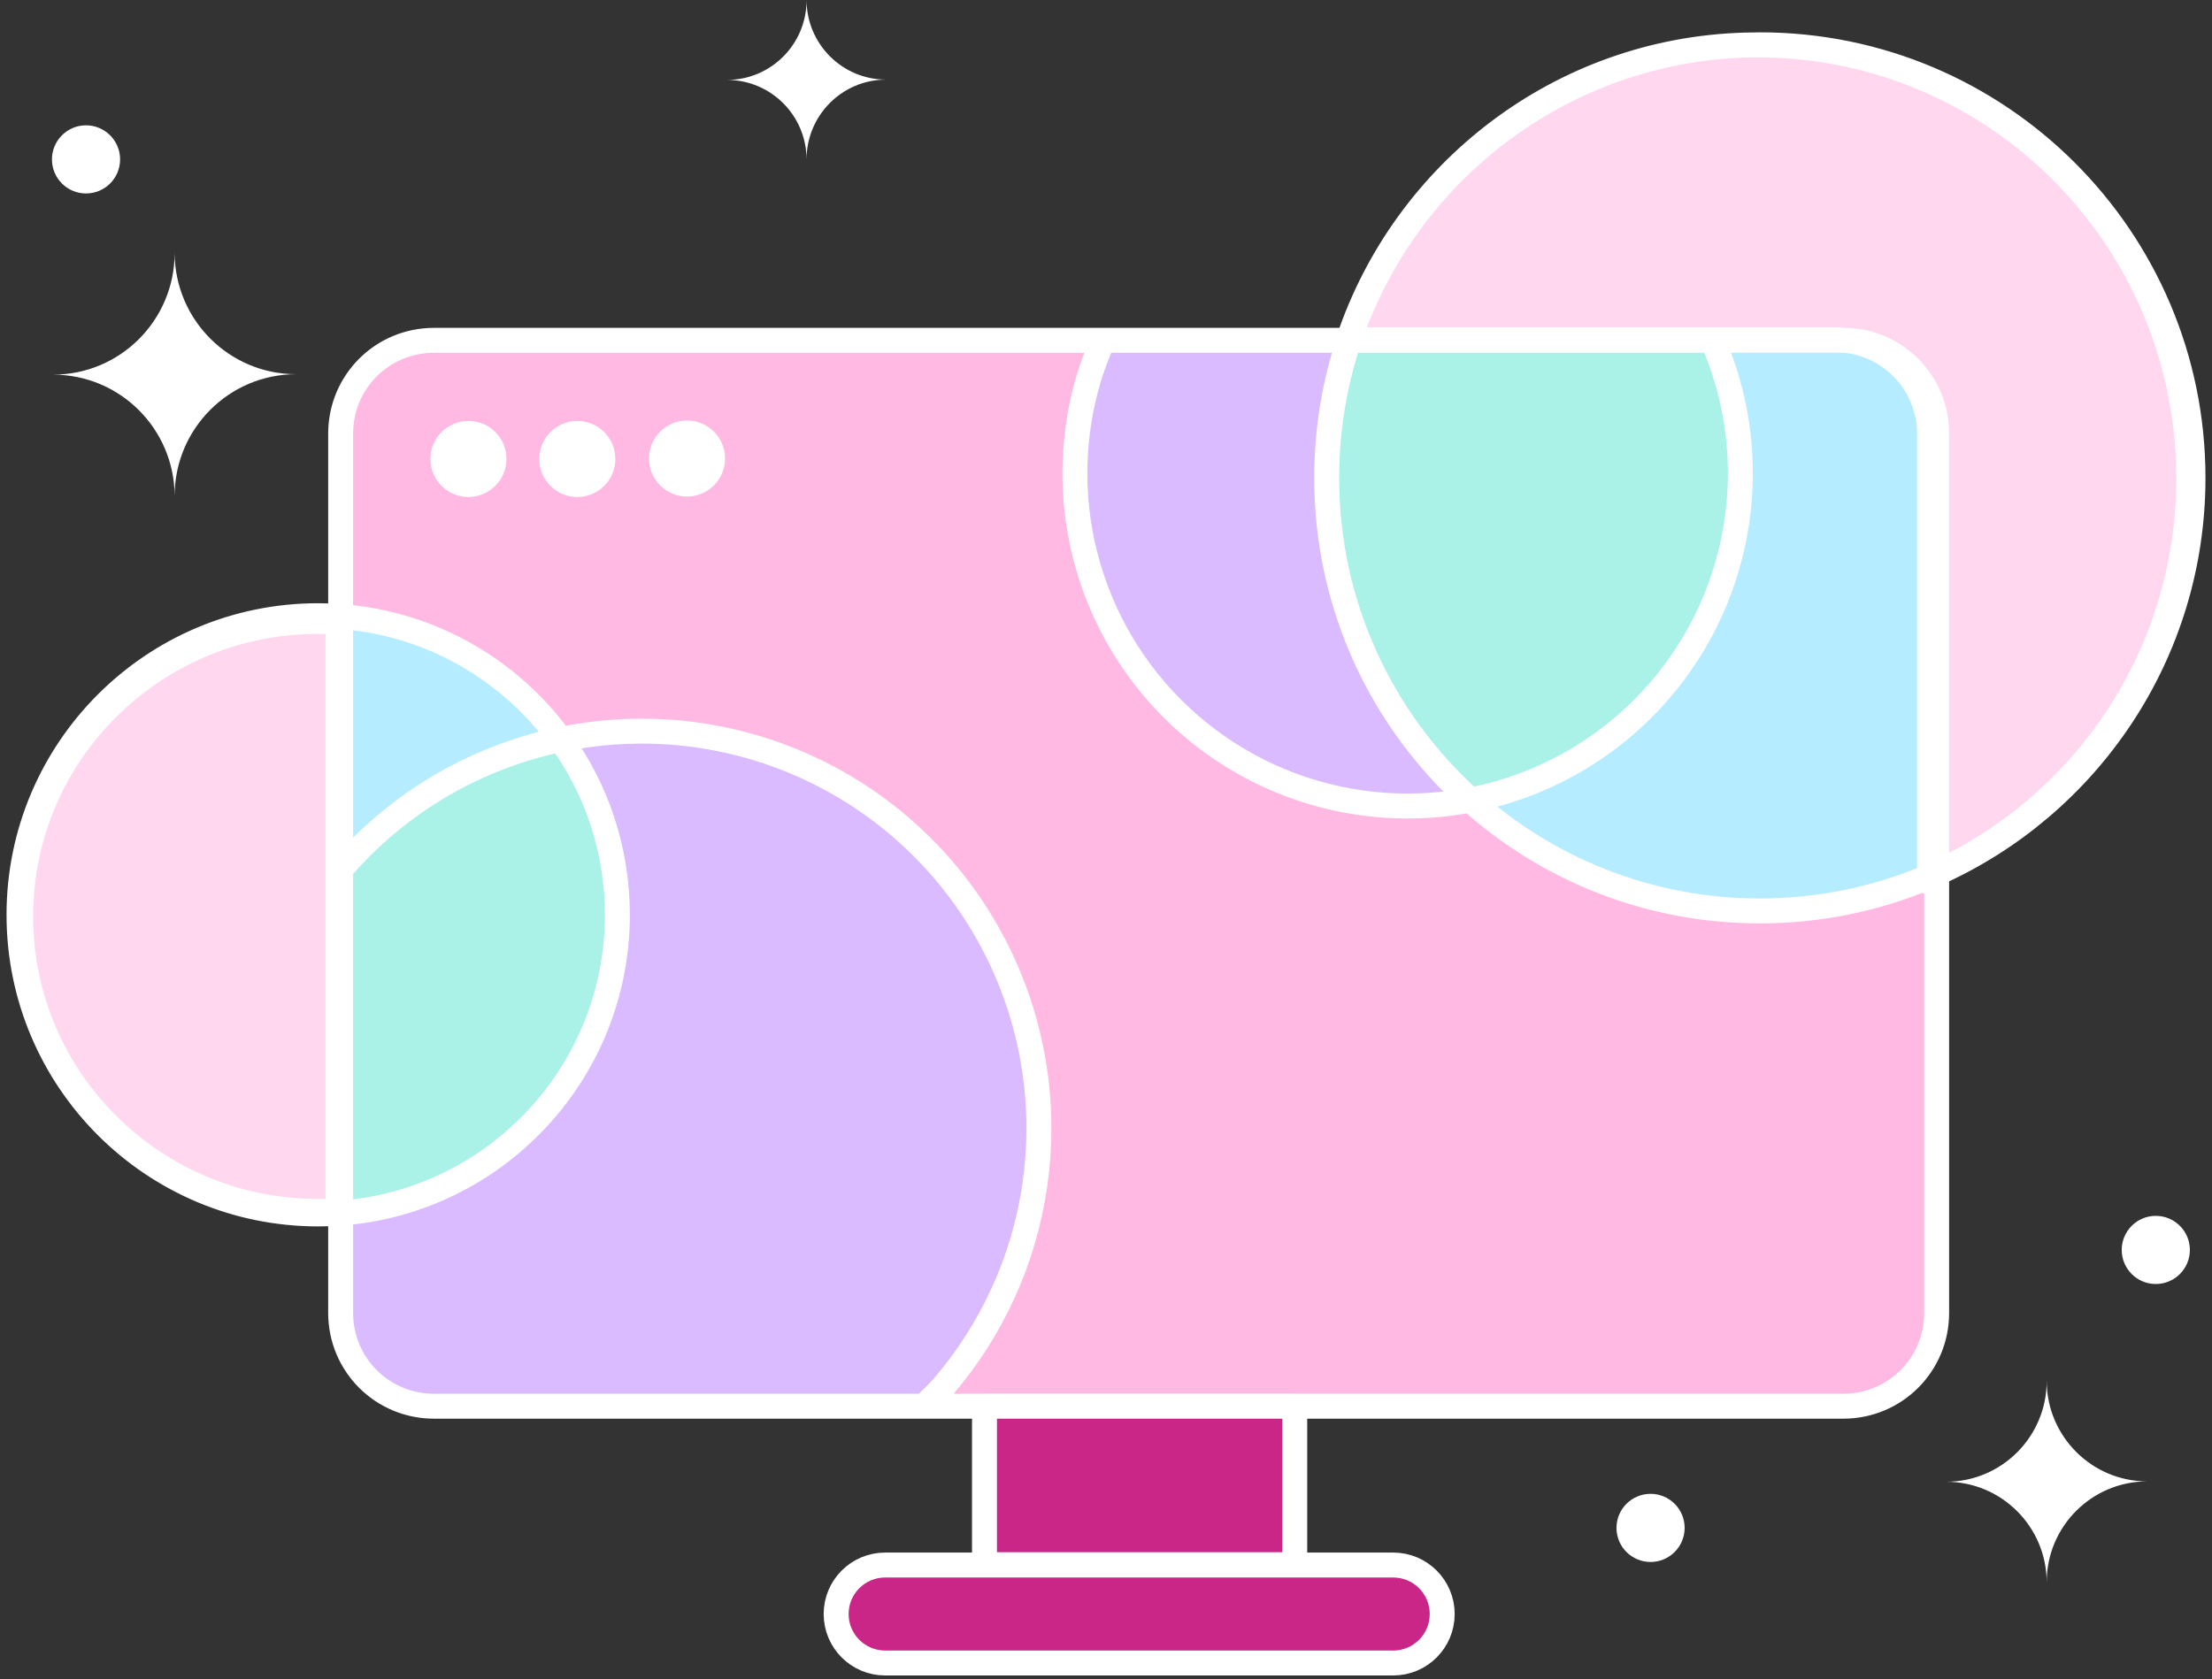 <svg width="266" height="202" viewBox="0 0 266 202" fill="none" xmlns="http://www.w3.org/2000/svg">
<rect x="0" y="0" width="266" height="202" fill="#333333" stroke="none"/>
<path d="M232.027 105.42V106.137L231.759 105.533C225.565 108.131 218.764 109.566 211.627 109.566C198.247 109.566 186.046 104.522 176.821 96.231C176.205 96.35 175.586 96.454 174.965 96.543C173.079 96.814 171.176 96.95 169.271 96.95C167.366 96.95 165.462 96.814 163.576 96.543C161.69 96.272 159.826 95.866 157.998 95.329C156.17 94.792 154.382 94.126 152.648 93.334C150.915 92.543 149.241 91.628 147.638 90.598C146.035 89.568 144.508 88.424 143.068 87.176C141.628 85.929 140.279 84.58 139.031 83.14C137.783 81.7 136.64 80.173 135.61 78.57C134.58 76.967 133.665 75.292 132.874 73.558C132.082 71.825 131.416 70.038 130.879 68.21C130.342 66.382 129.936 64.518 129.665 62.632C129.394 60.745 129.258 58.842 129.258 56.937C129.258 55.032 129.394 53.129 129.665 51.243C129.936 49.357 130.342 47.493 130.879 45.665C131.367 44.052 131.956 42.472 132.643 40.935L52.18 40.935C45.967 40.935 40.965 45.937 40.965 52.15L40.965 74.155C51.842 74.963 61.373 80.606 67.415 88.944C68.395 88.74 69.381 88.566 70.372 88.424C72.623 88.1 74.894 87.938 77.169 87.938C77.951 87.938 78.733 87.957 79.513 87.995C80.294 88.034 81.073 88.091 81.851 88.167C82.628 88.244 83.404 88.34 84.177 88.455C84.95 88.57 85.721 88.704 86.487 88.856C87.254 89.009 88.017 89.18 88.775 89.37C89.533 89.559 90.287 89.768 91.034 89.994C91.782 90.221 92.525 90.467 93.26 90.73C93.996 90.993 94.725 91.275 95.447 91.573C96.169 91.873 96.884 92.189 97.59 92.524C98.297 92.858 98.996 93.209 99.685 93.578C100.374 93.946 101.054 94.331 101.724 94.733C102.395 95.135 103.055 95.553 103.705 95.987C104.355 96.422 104.994 96.872 105.621 97.338C106.249 97.803 106.866 98.284 107.47 98.779C108.074 99.275 108.666 99.786 109.245 100.311C109.824 100.836 110.39 101.374 110.943 101.927C111.495 102.48 112.034 103.046 112.559 103.625C113.084 104.204 113.595 104.796 114.09 105.4C114.586 106.004 115.067 106.62 115.533 107.248C115.999 107.876 116.449 108.515 116.883 109.165C117.317 109.815 117.735 110.475 118.137 111.145C118.539 111.816 118.924 112.496 119.293 113.186C119.661 113.875 120.013 114.573 120.347 115.279C120.681 115.986 120.998 116.701 121.297 117.423C121.596 118.145 121.877 118.874 122.14 119.61C122.403 120.346 122.648 121.088 122.875 121.836C123.102 122.584 123.311 123.337 123.501 124.095C123.691 124.853 123.862 125.616 124.014 126.382C124.167 127.149 124.301 127.919 124.415 128.692C124.53 129.465 124.626 130.241 124.702 131.019C124.779 131.797 124.837 132.576 124.875 133.357C124.913 134.138 124.932 134.919 124.932 135.701C124.932 137.975 124.77 140.247 124.446 142.498C124.122 144.749 123.639 146.975 122.998 149.158C122.357 151.34 121.561 153.474 120.616 155.542C119.671 157.611 118.58 159.61 117.35 161.524C116.12 163.437 114.756 165.26 113.266 166.978C112.57 167.72 111.851 168.439 111.109 169.135H118.387V169.112H155.698V169.135L221.673 169.135C227.886 169.135 232.888 164.133 232.888 157.919V105.044C232.603 105.172 232.315 105.297 232.027 105.42Z" fill="#FFB9E3"/>
<path d="M263.206 57.542C263.206 28.744 239.981 5.398 211.33 5.398C210.846 5.398 210.364 5.405 209.883 5.418C187.68 6.148 168.994 20.773 162.239 40.878H220.738C221.131 40.878 221.519 40.898 221.901 40.937C228.008 41.058 232.888 46.013 232.888 52.15V104.985C250.777 96.758 263.206 78.609 263.206 57.542Z" fill="#FFD8EF"/>
<path d="M38.232 74.745C39.045 74.745 39.852 74.772 40.651 74.825V145.624C39.852 145.677 39.045 145.704 38.232 145.704C18.489 145.704 2.484 129.819 2.484 110.224C2.484 90.63 18.489 74.745 38.232 74.745Z" fill="#FFD8EF"/>
<path d="M57.328 92.254C59.397 91.309 61.531 90.513 63.713 89.873C64.935 89.514 66.17 89.204 67.415 88.944C61.373 80.606 51.842 74.963 40.965 74.155L40.965 104.568C41.001 104.519 41.037 104.471 41.073 104.423C42.562 102.704 44.172 101.094 45.891 99.604C47.61 98.115 49.433 96.75 51.347 95.52C53.26 94.29 55.259 93.199 57.328 92.254Z" fill="#B5ECFF"/>
<path d="M63.713 89.873C61.531 90.513 59.397 91.309 57.328 92.254C55.259 93.199 53.26 94.29 51.347 95.52C49.433 96.75 47.61 98.115 45.891 99.604C44.172 101.094 42.562 102.704 41.073 104.423C41.037 104.471 41.001 104.519 40.965 104.568V145.911C59.573 144.53 74.241 128.995 74.241 110.033C74.241 102.156 71.71 94.87 67.415 88.944C66.17 89.204 64.935 89.514 63.713 89.873Z" fill="#AAF1E8"/>
<path d="M111.109 169.135C111.851 168.439 112.57 167.72 113.266 166.978C114.756 165.26 116.12 163.437 117.35 161.524C118.58 159.61 119.671 157.611 120.616 155.542C121.561 153.474 122.357 151.34 122.998 149.158C123.639 146.975 124.122 144.749 124.446 142.498C124.77 140.247 124.932 137.975 124.932 135.701C124.932 134.919 124.913 134.138 124.875 133.357C124.837 132.576 124.779 131.797 124.702 131.019C124.626 130.241 124.53 129.465 124.415 128.692C124.301 127.919 124.167 127.149 124.014 126.382C123.862 125.616 123.691 124.853 123.501 124.095C123.311 123.337 123.102 122.584 122.875 121.836C122.648 121.088 122.403 120.346 122.14 119.61C121.877 118.874 121.596 118.145 121.297 117.423C120.998 116.701 120.681 115.986 120.347 115.279C120.013 114.573 119.661 113.875 119.293 113.186C118.924 112.496 118.539 111.816 118.137 111.145C117.735 110.475 117.317 109.815 116.883 109.165C116.449 108.515 115.999 107.876 115.533 107.248C115.067 106.62 114.586 106.004 114.09 105.4C113.595 104.796 113.084 104.204 112.559 103.625C112.034 103.046 111.495 102.48 110.943 101.927C110.39 101.374 109.824 100.836 109.245 100.311C108.666 99.786 108.074 99.275 107.47 98.779C106.866 98.284 106.249 97.803 105.621 97.338C104.994 96.872 104.355 96.422 103.705 95.987C103.055 95.553 102.395 95.135 101.724 94.733C101.054 94.331 100.374 93.946 99.685 93.578C98.996 93.209 98.297 92.858 97.59 92.524C96.884 92.189 96.169 91.873 95.447 91.573C94.725 91.275 93.996 90.993 93.26 90.73C92.525 90.467 91.782 90.221 91.034 89.994C90.287 89.768 89.533 89.559 88.775 89.37C88.017 89.18 87.254 89.009 86.487 88.856C85.721 88.704 84.95 88.57 84.177 88.455C83.404 88.34 82.628 88.244 81.851 88.167C81.073 88.091 80.294 88.034 79.513 87.995C78.733 87.957 77.951 87.938 77.169 87.938C74.894 87.938 72.623 88.1 70.372 88.424C69.381 88.566 68.395 88.74 67.415 88.944C71.71 94.87 74.241 102.156 74.241 110.033C74.241 128.995 59.573 144.53 40.965 145.911V157.919C40.965 164.133 45.967 169.135 52.18 169.135H111.109Z" fill="#DABBFF"/>
<path d="M162.14 40.939L162.139 40.935H132.643C131.956 42.472 131.367 44.052 130.879 45.665C130.342 47.493 129.936 49.357 129.665 51.243C129.394 53.129 129.258 55.032 129.258 56.937C129.258 58.842 129.394 60.745 129.665 62.632C129.936 64.518 130.342 66.382 130.879 68.21C131.416 70.038 132.082 71.825 132.874 73.558C133.665 75.292 134.58 76.967 135.61 78.57C136.64 80.173 137.783 81.7 139.031 83.14C140.279 84.58 141.628 85.929 143.068 87.176C144.508 88.424 146.035 89.568 147.638 90.598C149.241 91.628 150.915 92.543 152.648 93.334C154.382 94.126 156.17 94.792 157.998 95.329C159.826 95.866 161.69 96.272 163.576 96.543C165.462 96.814 167.366 96.95 169.271 96.95C171.176 96.95 173.079 96.814 174.965 96.543C175.586 96.454 176.205 96.35 176.821 96.231C166.211 86.696 159.538 72.866 159.538 57.478C159.538 51.695 160.48 46.132 162.22 40.935H162.141L162.14 40.939Z" fill="#DABBFF"/>
<path d="M180.543 95.329C182.372 94.792 184.16 94.126 185.893 93.334C187.626 92.543 189.3 91.628 190.903 90.598C192.506 89.568 194.034 88.424 195.474 87.176C196.914 85.929 198.263 84.58 199.511 83.14C200.758 81.7 201.901 80.173 202.931 78.57C203.962 76.967 204.876 75.292 205.668 73.558C206.459 71.825 207.126 70.038 207.662 68.21C208.199 66.382 208.605 64.518 208.876 62.632C209.147 60.745 209.284 58.842 209.284 56.937C209.284 56.282 209.267 55.627 209.235 54.973C209.203 54.32 209.155 53.667 209.09 53.015C209.026 52.364 208.946 51.713 208.85 51.066C208.754 50.418 208.642 49.773 208.515 49.13C208.387 48.488 208.244 47.849 208.085 47.214C207.925 46.579 207.751 45.949 207.561 45.322C207.37 44.696 207.165 44.074 206.944 43.458C206.724 42.841 206.488 42.23 206.238 41.624C206.138 41.394 206.036 41.164 205.932 40.935H162.22C160.48 46.132 159.538 51.695 159.538 57.478C159.538 72.866 166.211 86.696 176.821 96.231C178.075 95.99 179.317 95.689 180.543 95.329Z" fill="#AAF1E8"/>
<path d="M232.027 105.372V52.167C232.027 46.325 227.589 41.519 221.901 40.937C221.825 40.935 221.749 40.935 221.673 40.935L205.932 40.935C206.036 41.164 206.138 41.394 206.238 41.624C206.488 42.23 206.724 42.841 206.944 43.458C207.165 44.074 207.37 44.696 207.561 45.322C207.751 45.949 207.925 46.579 208.085 47.214C208.244 47.849 208.387 48.488 208.515 49.13C208.642 49.773 208.754 50.418 208.85 51.066C208.946 51.713 209.026 52.364 209.09 53.015C209.155 53.667 209.203 54.32 209.235 54.973C209.267 55.627 209.284 56.282 209.284 56.937C209.284 58.842 209.147 60.745 208.876 62.632C208.605 64.518 208.199 66.382 207.662 68.21C207.126 70.038 206.459 71.825 205.668 73.558C204.876 75.292 203.962 76.967 202.931 78.57C201.901 80.173 200.758 81.7 199.511 83.14C198.263 84.58 196.914 85.929 195.474 87.176C194.034 88.424 192.506 89.568 190.903 90.598C189.3 91.628 187.626 92.543 185.893 93.334C184.16 94.126 182.372 94.792 180.543 95.329C179.317 95.689 178.075 95.99 176.821 96.231C186.046 104.522 198.247 109.566 211.627 109.566C218.764 109.566 225.565 108.131 231.759 105.533L231.742 105.495C231.837 105.454 231.932 105.413 232.027 105.372Z" fill="#B5ECFF"/>
<path d="M118.387 188.197H155.698V169.135H118.387V188.197Z" fill="#CA2688"/>
<path d="M167.539 188.24H106.44C103.187 188.24 100.549 190.877 100.549 194.131C100.549 197.385 103.187 200.022 106.44 200.022H167.539C170.793 200.022 173.43 197.385 173.43 194.131C173.43 190.877 170.793 188.24 167.539 188.24Z" fill="#CA2688"/>
<path d="M232.027 105.372V52.167C232.027 46.325 227.589 41.519 221.901 40.937M232.027 105.372C231.932 105.413 231.837 105.454 231.742 105.495L231.759 105.533M232.027 105.372V105.42M232.027 105.372C232.316 105.245 232.603 105.116 232.888 104.985M162.16 40.878H162.125L162.139 40.935M162.16 40.878H162.239M162.16 40.878C168.93 20.688 187.661 6.03 209.883 5.418M162.16 40.878L162.141 40.935M132.643 40.935C131.956 42.473 131.367 44.052 130.879 45.665C130.342 47.493 129.936 49.357 129.665 51.243C129.394 53.129 129.258 55.032 129.258 56.937C129.258 58.842 129.394 60.745 129.665 62.632C129.936 64.518 130.342 66.382 130.879 68.21C131.416 70.038 132.082 71.825 132.874 73.558C133.665 75.292 134.58 76.967 135.61 78.57C136.64 80.173 137.783 81.7 139.031 83.14C140.279 84.58 141.628 85.929 143.068 87.176C144.508 88.424 146.035 89.568 147.638 90.598C149.241 91.628 150.915 92.543 152.648 93.334C154.382 94.126 156.17 94.792 157.998 95.329C159.826 95.866 161.69 96.272 163.576 96.543C165.462 96.814 167.366 96.95 169.271 96.95C171.176 96.95 173.079 96.814 174.965 96.543C175.586 96.454 176.205 96.35 176.821 96.231M132.643 40.935L52.18 40.935C45.967 40.935 40.965 45.937 40.965 52.15L40.965 74.155M132.643 40.935H162.139M205.932 40.935C206.036 41.164 206.138 41.394 206.238 41.624C206.488 42.23 206.724 42.841 206.944 43.458C207.165 44.074 207.37 44.696 207.561 45.322C207.751 45.949 207.925 46.579 208.085 47.214C208.244 47.849 208.387 48.488 208.515 49.13C208.642 49.773 208.754 50.418 208.85 51.066C208.946 51.713 209.026 52.364 209.09 53.015C209.155 53.667 209.203 54.32 209.235 54.973C209.267 55.627 209.284 56.282 209.284 56.937C209.284 58.842 209.147 60.745 208.876 62.632C208.605 64.518 208.199 66.382 207.662 68.21C207.126 70.038 206.459 71.825 205.668 73.558C204.876 75.292 203.962 76.967 202.931 78.57C201.901 80.173 200.758 81.7 199.511 83.14C198.263 84.58 196.914 85.929 195.474 87.176C194.034 88.424 192.506 89.568 190.903 90.598C189.3 91.628 187.626 92.543 185.893 93.334C184.16 94.126 182.372 94.792 180.543 95.329C179.317 95.689 178.075 95.99 176.821 96.231M205.932 40.935L221.673 40.935C221.749 40.935 221.825 40.935 221.901 40.937M205.932 40.935H162.22M111.109 169.135C111.851 168.439 112.57 167.72 113.266 166.978C114.756 165.26 116.12 163.437 117.35 161.524C118.58 159.61 119.671 157.611 120.616 155.542C121.561 153.474 122.357 151.34 122.998 149.158C123.639 146.975 124.122 144.749 124.446 142.498C124.77 140.247 124.932 137.975 124.932 135.701C124.932 134.919 124.913 134.138 124.875 133.357C124.837 132.576 124.779 131.797 124.702 131.019C124.626 130.241 124.53 129.465 124.415 128.692C124.301 127.919 124.167 127.149 124.014 126.382C123.862 125.616 123.691 124.853 123.501 124.095C123.311 123.337 123.102 122.584 122.875 121.836C122.648 121.088 122.403 120.346 122.14 119.61C121.877 118.874 121.596 118.145 121.297 117.423C120.998 116.701 120.681 115.986 120.347 115.279C120.013 114.573 119.661 113.875 119.293 113.186C118.924 112.496 118.539 111.816 118.137 111.145C117.735 110.475 117.317 109.815 116.883 109.165C116.449 108.515 115.999 107.876 115.533 107.248C115.067 106.62 114.586 106.004 114.09 105.4C113.595 104.796 113.084 104.204 112.559 103.625C112.034 103.046 111.495 102.48 110.943 101.927C110.39 101.374 109.824 100.836 109.245 100.311C108.666 99.786 108.074 99.275 107.47 98.779C106.866 98.284 106.249 97.803 105.621 97.338C104.994 96.872 104.355 96.422 103.705 95.987C103.055 95.553 102.395 95.135 101.724 94.733C101.054 94.331 100.374 93.946 99.685 93.578C98.996 93.209 98.297 92.858 97.59 92.524C96.884 92.189 96.169 91.873 95.447 91.573C94.725 91.275 93.996 90.993 93.26 90.73C92.525 90.467 91.782 90.221 91.034 89.994C90.287 89.768 89.533 89.559 88.775 89.37C88.017 89.18 87.254 89.009 86.487 88.856C85.721 88.704 84.95 88.57 84.177 88.455C83.404 88.34 82.628 88.244 81.851 88.167C81.073 88.091 80.294 88.034 79.513 87.995C78.733 87.957 77.951 87.938 77.169 87.938C74.894 87.938 72.623 88.1 70.372 88.424C69.381 88.566 68.395 88.74 67.415 88.944M111.109 169.135H52.18C45.967 169.135 40.965 164.133 40.965 157.919V145.911M111.109 169.135H118.387M40.965 104.568C41.001 104.519 41.037 104.471 41.073 104.423C42.562 102.704 44.172 101.094 45.891 99.604C47.61 98.115 49.433 96.75 51.347 95.52C53.26 94.29 55.259 93.199 57.328 92.254C59.397 91.309 61.531 90.513 63.713 89.873C64.935 89.514 66.17 89.204 67.415 88.944M40.965 104.568L40.965 74.155M40.965 104.568V145.911M232.027 105.42V106.137L231.759 105.533M232.027 105.42C232.315 105.297 232.603 105.172 232.888 105.044M232.027 105.42C231.938 105.458 231.848 105.496 231.759 105.533M231.759 105.533C225.565 108.131 218.764 109.566 211.627 109.566C198.247 109.566 186.046 104.522 176.821 96.231M176.821 96.231C166.211 86.696 159.538 72.866 159.538 57.478C159.538 51.695 160.48 46.132 162.22 40.935M40.965 74.155C51.842 74.963 61.373 80.606 67.415 88.944M40.965 74.155C40.073 74.089 39.172 74.055 38.263 74.055C18.393 74.055 2.285 90.163 2.285 110.033C2.285 129.903 18.393 146.011 38.263 146.011C39.172 146.011 40.073 145.978 40.965 145.911M67.415 88.944C71.71 94.87 74.241 102.156 74.241 110.033C74.241 128.995 59.573 144.53 40.965 145.911M118.387 169.135V169.112H155.698V169.135M118.387 169.135V188.197H155.698V169.135M118.387 169.135H155.698M155.698 169.135L221.673 169.135C227.886 169.135 232.888 164.133 232.888 157.919V105.044M232.888 105.044C251.057 96.91 263.715 78.672 263.715 57.478C263.715 28.71 240.394 5.389 211.627 5.389C211.043 5.389 210.462 5.399 209.883 5.418M232.888 105.044V104.985M232.888 104.985C250.777 96.758 263.206 78.609 263.206 57.542C263.206 28.744 239.981 5.398 211.33 5.398C210.846 5.398 210.364 5.405 209.883 5.418M232.888 104.985V52.15C232.888 46.013 228.008 41.058 221.901 40.937M209.883 5.418C187.68 6.148 168.994 20.773 162.239 40.878M162.239 40.878H220.738C221.131 40.878 221.519 40.898 221.901 40.937M162.239 40.878C162.233 40.897 162.226 40.916 162.22 40.935M162.139 40.935L162.14 40.939L162.141 40.935M162.139 40.935H162.141M162.22 40.935H162.141M38.232 74.745C39.045 74.745 39.852 74.772 40.651 74.825V145.624C39.852 145.677 39.045 145.704 38.232 145.704C18.489 145.704 2.484 129.819 2.484 110.224C2.484 90.63 18.489 74.745 38.232 74.745ZM167.539 188.24H106.44C103.187 188.24 100.549 190.877 100.549 194.131C100.549 197.385 103.187 200.022 106.44 200.022H167.539C170.793 200.022 173.43 197.385 173.43 194.131C173.43 190.877 170.793 188.24 167.539 188.24Z" stroke="white" stroke-width="3" stroke-linecap="round" stroke-linejoin="round"/>
<path d="M56.33 59.776C58.855 59.776 60.903 57.728 60.903 55.202C60.903 52.676 58.855 50.629 56.33 50.629C53.804 50.629 51.756 52.676 51.756 55.202C51.756 57.728 53.804 59.776 56.33 59.776Z" fill="white"/>
<path d="M10.345 23.27C12.608 23.27 14.443 21.435 14.443 19.172C14.443 16.909 12.608 15.074 10.345 15.074C8.082 15.074 6.247 16.909 6.247 19.172C6.247 21.435 8.082 23.27 10.345 23.27Z" fill="white"/>
<path d="M259.241 154.438C261.504 154.438 263.339 152.603 263.339 150.34C263.339 148.076 261.504 146.242 259.241 146.242C256.977 146.242 255.143 148.076 255.143 150.34C255.143 152.603 256.977 154.438 259.241 154.438Z" fill="white"/>
<path d="M198.486 187.871C200.749 187.871 202.584 186.036 202.584 183.773C202.584 181.51 200.749 179.675 198.486 179.675C196.223 179.675 194.388 181.51 194.388 183.773C194.388 186.036 196.223 187.871 198.486 187.871Z" fill="white"/>
<path fill-rule="evenodd" clip-rule="evenodd" d="M246.121 190.296C246.097 183.625 240.691 178.223 234.025 178.223C240.706 178.223 246.121 172.798 246.121 166.106C246.145 172.777 251.551 178.179 258.216 178.179C251.536 178.179 246.121 183.604 246.121 190.296Z" fill="white"/>
<path fill-rule="evenodd" clip-rule="evenodd" d="M96.992 19.166C96.973 13.886 92.695 9.612 87.42 9.612C92.707 9.612 96.992 5.318 96.992 0.022C97.011 5.302 101.29 9.576 106.564 9.576C101.278 9.576 96.992 13.87 96.992 19.166Z" fill="white"/>
<path fill-rule="evenodd" clip-rule="evenodd" d="M21 59.654C20.971 51.59 14.437 45.062 6.381 45.062C14.455 45.062 21 38.505 21 30.416C21.029 38.48 27.563 45.008 35.618 45.008C27.545 45.008 21 51.565 21 59.654Z" fill="white"/>
<path d="M82.618 59.725C85.144 59.725 87.191 57.677 87.191 55.151C87.191 52.626 85.144 50.578 82.618 50.578C80.092 50.578 78.044 52.626 78.044 55.151C78.044 57.677 80.092 59.725 82.618 59.725Z" fill="white"/>
<path d="M69.424 59.779C71.95 59.779 73.997 57.732 73.997 55.206C73.997 52.68 71.95 50.632 69.424 50.632C66.898 50.632 64.85 52.68 64.85 55.206C64.85 57.732 66.898 59.779 69.424 59.779Z" fill="white"/>
</svg>
